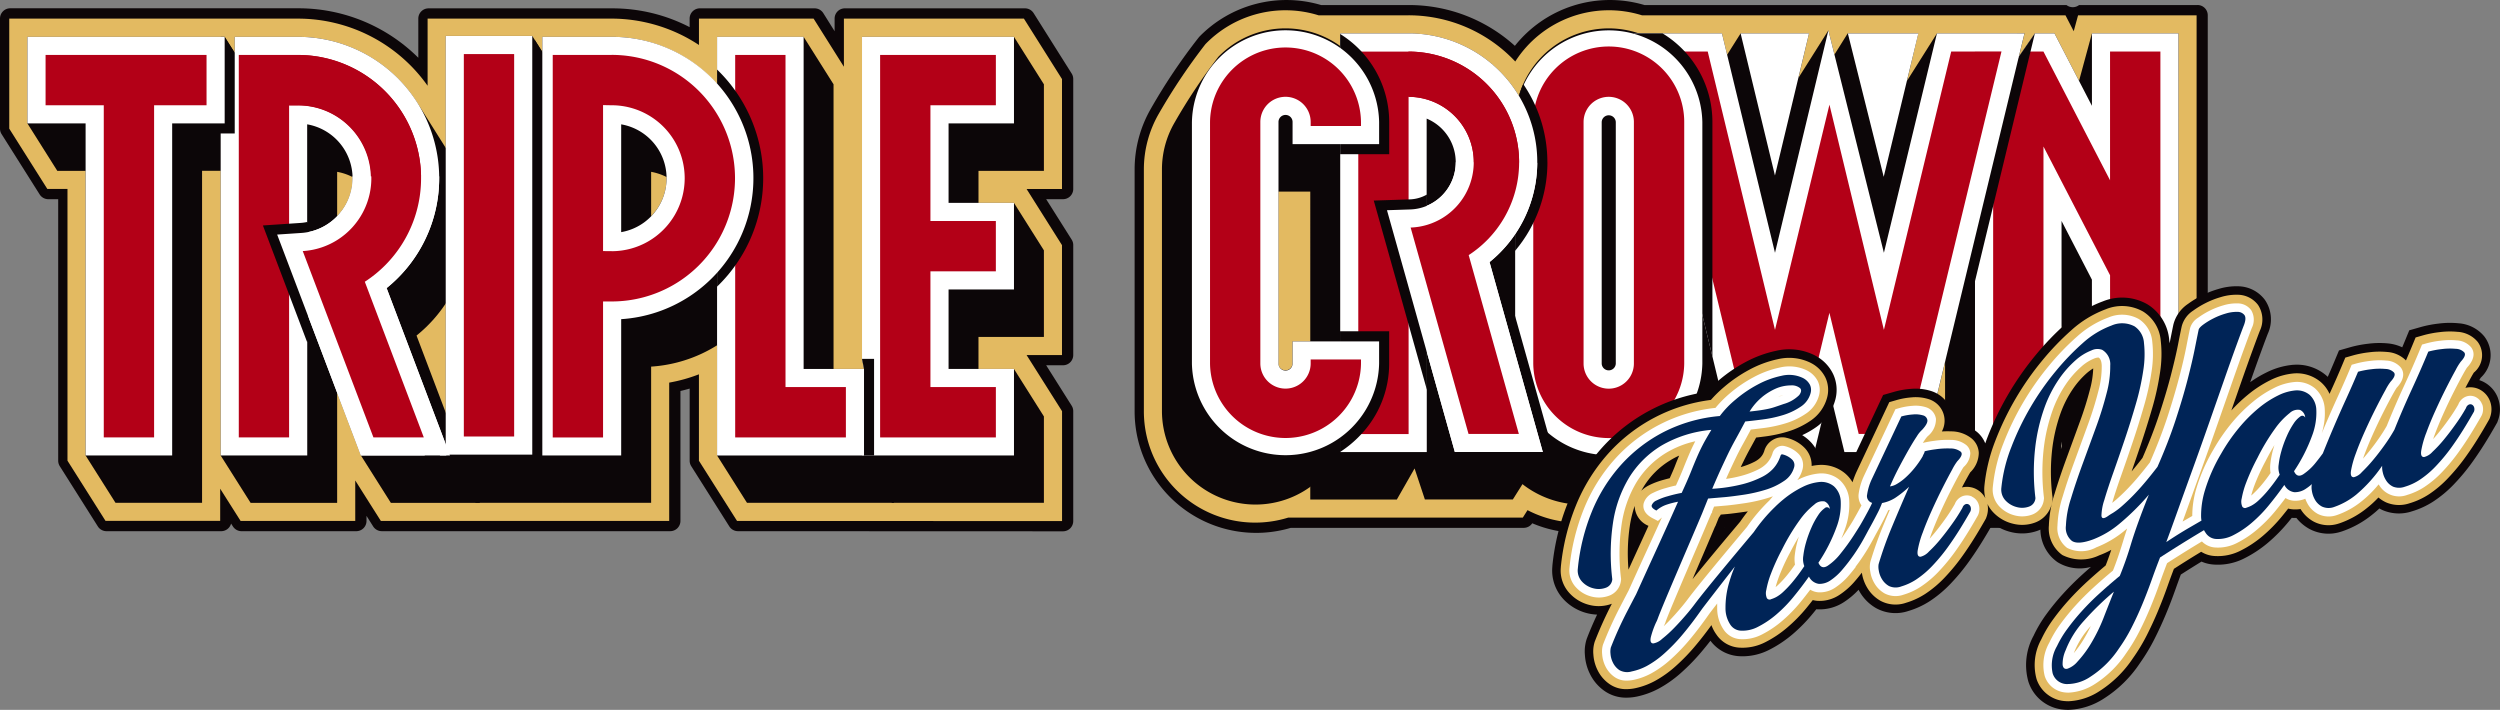 <svg xmlns="http://www.w3.org/2000/svg" xmlns:xlink="http://www.w3.org/1999/xlink" width="188.241" height="53.449" viewBox="0 0 188.241 53.449"><rect x="0" y="0" width="188.241" height="53.449" fill="#808080" stroke="none"/><defs><clipPath id="a"><rect width="166.242" height="40.128" fill="none"/></clipPath><clipPath id="b"><rect width="71.372" height="31.892" fill="none"/></clipPath></defs><g transform="translate(-34 -14.253)"><g transform="translate(34 14.253)"><g clip-path="url(#a)"><path d="M349.095.379h-8.922a.773.773,0,0,1-.948,0H307.446a9.138,9.138,0,0,0-9.755,3.073A11.881,11.881,0,0,0,289.75.38H283.1a9.166,9.166,0,0,0-9.189,2.408,43.6,43.6,0,0,0-3.627,5.392,9.17,9.17,0,0,0-1.225,4.578V30.945a9.152,9.152,0,0,0,11.759,8.8l17.549,0A.772.772,0,0,0,299,39.4a9.057,9.057,0,0,0,3.574.726,8.737,8.737,0,0,0,6.844-2.948l.106-.111q.105-.11.215-.233l.562,2.323a.773.773,0,0,0,.751.591h15.962a.772.772,0,0,0,.653-.36l.349-.554v.141a.772.772,0,0,0,.772.773h17.438a.773.773,0,0,0,.653-.36l2.864-4.543a.771.771,0,0,0,.119-.413V1.151a.772.772,0,0,0-.773-.773" transform="translate(-183.626 0)" fill="#0c0608"/><path d="M80.811,15.579V7.3a.772.772,0,0,0-.119-.413L77.828,2.34a.772.772,0,0,0-.654-.361H63.616a.772.772,0,0,0-.773.773V3.7L61.991,2.34a.773.773,0,0,0-.654-.361H52.7a.772.772,0,0,0-.773.773v.643a12.633,12.633,0,0,0-5.794-1.415H32.269a.772.772,0,0,0-.772.773V5.7a12.792,12.792,0,0,0-9-3.725H.773A.772.772,0,0,0,0,2.752v8.284a.769.769,0,0,0,.119.413L2.985,15.99a.773.773,0,0,0,.653.36h.744V36.041a.775.775,0,0,0,.12.413l2.865,4.534a.773.773,0,0,0,.653.36h8.633a.773.773,0,0,0,.747-.575l.137.216a.773.773,0,0,0,.653.359h8.634a.772.772,0,0,0,.773-.773v-.381l.5.794a.772.772,0,0,0,.653.359H50.462a.772.772,0,0,0,.773-.773V30.79q.349-.08.694-.181v5.432a.773.773,0,0,0,.12.413l2.865,4.533a.772.772,0,0,0,.652.36l24.472.01a.772.772,0,0,0,.773-.773V32.311a.769.769,0,0,0-.119-.413l-1.919-3.043h1.266a.772.772,0,0,0,.773-.773V19.806a.769.769,0,0,0-.119-.413L78.773,16.35h1.266a.772.772,0,0,0,.773-.773" transform="translate(0 -1.351)" fill="#0c0608"/><path d="M341.6,2.811s-.321,1.181-.327,1.2l-.621-1.2H308.761a8.368,8.368,0,0,0-9.538,3.48,11.031,11.031,0,0,0-8.044-3.48h-6.768a8.393,8.393,0,0,0-8.519,2.174,45.585,45.585,0,0,0-3.512,5.241,8.4,8.4,0,0,0-1.122,4.191V32.6a8.381,8.381,0,0,0,10.873,8.031l17.662,0,.352-.559a8.356,8.356,0,0,0,3.863.943,8.022,8.022,0,0,0,6.284-2.708l.108-.114a12.066,12.066,0,0,0,1.146-1.438l.939,3.882h15.962l1.775-2.814v2.815H347.66l2.865-4.543V2.811Z" transform="translate(-185.129 -1.659)" fill="#e3ba61"/><path d="M478.831,7.923h-6.518l-.971,3.574-1.848-3.574h-1.476l-4.509,6.521L461.255,11.5V43.02h6.517l2.254-3.574V29.975l.032.064v12.98h6.516l2.254-3.574Z" transform="translate(-314.798 -5.407)" fill="#0c0608"/><path d="M405.517,7.429,403.263,11l.848-3.575H398.8L397.8,9.022,397.344,7.2l-2.254,3.574.794-3.345h-5.15l-1.016,1.609-.388-1.608h-6.594L380.482,11l7.62,31.523h5.938l1.619-2.671.645,2.671h5.936l2.252-3.574,7.62-31.523Z" transform="translate(-259.672 -4.914)" fill="#0c0608"/><path d="M361.51,6.731a7.059,7.059,0,0,0-6.816,5.257,7.032,7.032,0,0,0-2.484,5.364V35.539a7.285,7.285,0,0,0,12.613,4.728,17.184,17.184,0,0,0,3.223-5.046,8.417,8.417,0,0,0,.512-3.256V13.778a7.056,7.056,0,0,0-7.049-7.047" transform="translate(-240.377 -4.594)" fill="#0c0608"/><path d="M328.228,39.44,324.4,25.787a9.548,9.548,0,0,0,.6-1.351,9.689,9.689,0,0,0-6.887-16.514h-5.137V11.5h-2.254V43.019h6.518l1.336-2.34.775,2.335h6.623Z" transform="translate(-212.063 -5.407)" fill="#0c0608"/><path d="M291.9,13.778A7.044,7.044,0,0,0,279.8,8.87a43.974,43.974,0,0,0-3.308,4.972,7,7,0,0,0-.939,3.51V35.539a7.044,7.044,0,0,0,11.631,5.348c1.071-.921,3.352-4.685,3.754-5.371a7,7,0,0,0,.962-3.55V30.3h-6.517v1.669a.531.531,0,0,1-1.061,0V19.021h5.325l2.253-3.574Z" transform="translate(-188.062 -4.594)" fill="#0c0608"/><path d="M477.158,7.923v5.453c-1.219-2.356-2.82-5.453-2.82-5.453h-1.476l-4.509,6.521v25h6.517v-17.4c1.143,2.208,2.152,4.159,2.286,4.42v12.98h6.517V7.923Z" transform="translate(-319.643 -5.407)" fill="#fff"/><path d="M481.457,12.22v9.693l-5.015-9.693h-1.22l-1.337,1.387-1.23-1.387v28.8h3.789V19.372l5.015,9.694V41.015h3.789V12.22Z" transform="translate(-322.578 -8.34)" fill="#b30017"/><path d="M468.329,26.608l4.516-18.685-4.509,6.521Z" transform="translate(-319.626 -5.407)" fill="#0c0608"/><path d="M410.359,7.43l-3.994,16.518L402.185,7.2l-4.02,16.748L394.172,7.43h-6.6l7.62,31.523h5.935s.711-2.937,1.132-4.682c.422,1.746,1.133,4.682,1.133,4.682h5.935l7.62-31.523Z" transform="translate(-264.514 -4.914)" fill="#fff"/><path d="M417.92,7.92h-5.15l2.585,10.7Z" transform="translate(-281.708 -5.405)" fill="#fff"/><path d="M443.5,7.921h-5.308l2.7,10.8Z" transform="translate(-299.055 -5.406)" fill="#fff"/><path d="M415.159,12.22l-5.067,20.959-4.1-16.959-4.1,16.959L396.826,12.22h-3.789L400,41.015h3.789l2.2-9.123,2.206,9.123h3.789l6.962-28.8Z" transform="translate(-268.241 -8.34)" fill="#b30017"/><path d="M393.452,14.593A7.806,7.806,0,0,0,389.7,7.925h-2.122l5.874,24.341Z" transform="translate(-264.514 -5.409)" fill="#0c0608"/><path d="M359.306,14.1V32.282a7.049,7.049,0,0,0,14.095,0V14.1a7.049,7.049,0,0,0-14.095,0m6.516,18.186V14.1a.531.531,0,0,1,1.061,0v18.19a.531.531,0,0,1-1.061,0v0" transform="translate(-245.22 -4.911)" fill="#fff"/><path d="M369.284,11.025a5.684,5.684,0,0,0-5.684,5.684V34.9a5.684,5.684,0,0,0,11.367,0V16.709a5.684,5.684,0,0,0-5.684-5.684m1.894,23.87a1.894,1.894,0,1,1-3.789,0V16.709a1.894,1.894,0,1,1,3.789,0Z" transform="translate(-248.151 -7.524)" fill="#b30017"/><path d="M361.7,25.826a10.4,10.4,0,0,0-1.817-5.884,7.006,7.006,0,0,0-.6,2.852l-.015,9.7.015-.015a10.343,10.343,0,0,0,2.421-6.654" transform="translate(-245.188 -13.61)" fill="#0c0608"/><path d="M359.252,74.9l-.025-.045v3.6a7.02,7.02,0,0,0,2.012,4.924,2.816,2.816,0,0,0,.519.46c-.644-2.3-1.7-6.08-2.508-8.943" transform="translate(-245.166 -51.087)" fill="#0c0608"/><path d="M319.182,7.924h-1.365V39.447h6.518s0-5.267,0-7.543l2.114,7.538h6.623s-3.57-12.728-4.011-14.3a9.689,9.689,0,0,0-6.1-17.221Zm5.144,6.414a3.556,3.556,0,0,1,0,6.565c0-2.873,0-5.772,0-6.565" transform="translate(-216.904 -5.408)" fill="#fff"/><path d="M325.9,15.63a4.923,4.923,0,0,1,.159,9.843l.939,3.34,3.42,12.2H334.2l-3.776-13.465a8.334,8.334,0,0,0-4.54-15.325h-3.771v28.8h3.789Z" transform="translate(-219.839 -8.339)" fill="#b30017"/><path d="M317.8,17.11h3.693V14.684A7.811,7.811,0,0,0,317.8,8.059Z" transform="translate(-216.891 -5.5)" fill="#0c0608"/><path d="M319.25,86.436a7.773,7.773,0,0,0,2.223-5.449V78.561h-3.7v9.09a8.163,8.163,0,0,0,1.477-1.214" transform="translate(-216.874 -53.616)" fill="#0c0608"/><path d="M282.652,14.079V32.266a7.049,7.049,0,0,0,14.095,0V30.6h-6.516v1.669a.53.53,0,0,1-1.06,0V14.079a.53.53,0,0,1,1.06,0v1.67h6.517V14.079a7.049,7.049,0,0,0-14.095,0" transform="translate(-192.905 -4.895)" fill="#fff"/><path d="M294.525,34.6v.3a1.895,1.895,0,0,1-3.79,0V16.718a1.895,1.895,0,0,1,3.79,0v.305h3.789v-.305a5.684,5.684,0,0,0-11.367,0V34.905a5.684,5.684,0,0,0,11.367,0V34.6Z" transform="translate(-195.836 -7.534)" fill="#b30017"/><path d="M329.759,46.155a2.793,2.793,0,0,1-1.278.354l-2.706.089,1.673,5.946,2.316,8.258.014.029s0-14.683,0-14.682Z" transform="translate(-222.336 -31.496)" fill="#0c0608"/><path d="M340.22,38.524c-2.057-.036-4.11-.046-6.135-.047a3.544,3.544,0,0,1-3.44,3.554l-1.739.057,1.411,5.017,3.7,13.19h6.622s-3.57-12.729-4.011-14.3a9.654,9.654,0,0,0,3.592-7.473" transform="translate(-224.472 -26.26)" fill="#fff"/><path d="M334,15.63a4.923,4.923,0,0,1,.159,9.843l.939,3.34,3.42,12.2h3.789l-3.777-13.465a8.334,8.334,0,0,0-4.54-15.325Z" transform="translate(-227.943 -8.339)" fill="#b30017"/><path d="M21.353,8.735H6.5v6.517l2.252,3.574h2.13V40.258l2.253,3.564h6.517v-25h3.954V12.309Z" transform="translate(-4.437 -5.961)" fill="#0c0608"/><path d="M81.468,8.966,78.6,4.414H65.046V8.038L62.765,4.414H54.132V6.4a11.971,11.971,0,0,0-6.566-1.987H33.7V9.468a11.964,11.964,0,0,0-9.774-5.054H2.2V12.7L5.067,17.24H6.584V37.7l2.865,4.533h8.633V39.81l1.537,2.427h8.633V39.189c.667,1.058,1.928,3.048,1.928,3.048H51.891V31.822a11.886,11.886,0,0,0,2.239-.626v6.509L57,42.238l24.472.01V33.973S78.9,29.9,78.8,29.745h2.667V21.469S78.9,17.4,78.8,17.241h2.667Z" transform="translate(-1.503 -3.012)" fill="#e3ba61"/><path d="M143.792,15.62a10.663,10.663,0,0,0-9.958-6.885h-5.227V40.258l1.5,3.564H136.8V33.566a10.629,10.629,0,0,0,7-17.946m-7,6.624V18.9a4.114,4.114,0,0,1,1.163.392c0,.032,0,.062,0,.092a4.092,4.092,0,0,1-1.167,2.862" transform="translate(-87.772 -5.961)" fill="#0c0608"/><path d="M21.353,8.735H6.5v6.517l2.252,3.574h2.13V40.258l2.253,3.564h6.517v-25h3.954V12.309Z" transform="translate(-4.437 -5.961)" fill="#0c0608"/><path d="M53.388,16.01V9.937l-.757-1.2h-.3V16.01Z" transform="translate(-35.714 -5.961)" fill="#0c0608"/><path d="M67.076,31.228A10.615,10.615,0,0,0,69.41,17.311c-.381-.607-1.9-3.025-2.29-3.633a10.643,10.643,0,0,0-8.983-4.943H53.388V16.01H52.33V40.258l2.254,3.566H61.1V35.534l1.791,4.723,2.253,3.566H71.85l-4.774-12.6M61.1,22.235V18.9a4.116,4.116,0,0,1,1.162.392c0,.032,0,.061,0,.092A4.08,4.08,0,0,1,61.1,22.235" transform="translate(-35.714 -5.961)" fill="#0c0608"/><path d="M64.823,27.653A10.637,10.637,0,0,0,58.137,8.735H53.388V16.01H52.33V40.258h6.518V29.594l4.044,10.664H69.6L64.824,27.652M61.1,22.234a4.175,4.175,0,0,1-2.257,1.218V15.323a4.128,4.128,0,0,1,3.419,4.058A4.083,4.083,0,0,1,61.1,22.234" transform="translate(-35.714 -5.961)" fill="#fff"/><path d="M66.117,30.106A9.284,9.284,0,0,0,61.07,13.03H56.628v28.8h3.788v-25s.1,0,.654,0a5.493,5.493,0,0,1,.374,10.974l5.322,14.033h3.79Z" transform="translate(-38.648 -8.893)" fill="#b30017"/><path d="M6.5,8.735v6.517h4.382V40.258H17.4V15.252h3.953V8.735Z" transform="translate(-4.436 -5.961)" fill="#fff"/><path d="M10.8,13.03v3.789h4.382V41.826h3.789V16.819H22.92V13.03Z" transform="translate(-7.368 -8.893)" fill="#b30017"/><path d="M65.761,61.42v-8.6a.312.312,0,0,0-.076-.184,3.341,3.341,0,0,1-.479.07l-2.858.192,3.336,8.8a.613.613,0,0,0,.076-.272" transform="translate(-42.552 -35.922)" fill="#0c0608"/><path d="M112.214,8.53H105.7V40.053l2.253,3.63h6.517V12.1Z" transform="translate(-72.136 -5.822)" fill="#0c0608"/><path d="M218.112,18.826V12.309l-2.254-3.574H204.416V32.984l.151.758-.151.115v6.4l2.254,3.564h11.442V37.316l-2.254-3.574h-2.672V31.329h4.926V24.811l-2.254-3.573h-2.671V18.825Z" transform="translate(-139.51 -5.961)" fill="#0c0608"/><path d="M181.112,33.742h-2.294V12.309l-2.253-3.574h-6.517V40.258l2.253,3.564h11.064V37.315Z" transform="translate(-116.055 -5.961)" fill="#0c0608"/><rect width="6.517" height="31.523" transform="translate(33.561 2.709)" fill="#fff"/><path d="M100.718,98.492l0,3.258h1.236c-.381-1.007-.817-2.153-1.234-3.256" transform="translate(-68.737 -67.219)" fill="#0c0608"/><rect width="3.789" height="28.795" transform="translate(34.925 4.072)" fill="#b30017"/><path d="M204.417,8.735V32.984l.151.758-.151.115v6.4H215.86V33.742h-4.925V27.755h4.925V21.238h-4.925V15.252h4.925V8.735Z" transform="translate(-139.511 -5.961)" fill="#fff"/><path d="M217.427,16.819V13.03h-8.715v28.8h8.715V38.037H212.5V29.323h4.926V25.534H212.5V16.819Z" transform="translate(-142.442 -8.893)" fill="#b30017"/><path d="M204.417,85.106l.151.758-.151.115v6.4h.908V85.106Z" transform="translate(-139.511 -58.083)" fill="#0c0608"/><path d="M170.048,8.735V40.258h11.064V33.742h-4.547V8.735Z" transform="translate(-116.055 -5.961)" fill="#fff"/><path d="M178.132,38.037V13.03h-3.789v28.8h8.335V38.037Z" transform="translate(-118.986 -8.893)" fill="#b30017"/><path d="M173.521,24.676a11.366,11.366,0,0,0-3.473-8.183V32.837a11.341,11.341,0,0,0,3.473-8.16" transform="translate(-116.055 -11.256)" fill="#0c0608"/><path d="M126.782,9.418V40.725h.579V10.339Z" transform="translate(-86.526 -6.428)" fill="#0c0608"/><path d="M133.834,8.735h-5.227V40.258h5.938V29.993a10.64,10.64,0,0,0-.71-21.258m.71,14.7V15.324a4.118,4.118,0,0,1,0,8.116" transform="translate(-87.772 -5.961)" fill="#fff"/><path d="M135.52,13.031h-4.443v28.8h3.789V31.592s.11,0,.653,0a9.283,9.283,0,0,0,0-18.566m0,14.777c-.554,0-.653-.007-.653-.007V16.806s.464.013.653.013a5.494,5.494,0,0,1,0,10.988" transform="translate(-89.458 -8.893)" fill="#b30017"/><path d="M77.925,41.957h0c0-.048,0-.1,0-.144H71.4c0,.049.007.1.007.144a4.137,4.137,0,0,1-3.846,4.119l-1.837.123,6.308,16.635h6.705L73.964,50.228a10.6,10.6,0,0,0,3.96-8.271" transform="translate(-44.855 -28.537)" fill="#fff"/><path d="M68.558,16.824s.1,0,.654,0A5.493,5.493,0,0,1,69.586,27.8L74.908,41.83H78.7L74.259,30.11a9.284,9.284,0,0,0-5.047-17.076Z" transform="translate(-46.79 -8.895)" fill="#b30017"/></g></g><g transform="translate(150.869 35.809)"><g clip-path="url(#b)"><path d="M71.227,8.438a2.27,2.27,0,0,0-1.158-1.271,2.145,2.145,0,0,0-.255-.1c.05-.089.085-.146.106-.182a2.314,2.314,0,0,0,.276-3.1,2.75,2.75,0,0,0-1.955-1,6.682,6.682,0,0,0-1.5.025,8.428,8.428,0,0,0-1.3.249l-.9.256-.355.862q-.085.207-.175.419a3.233,3.233,0,0,0-1.072-.294,6.7,6.7,0,0,0-1.5.025,8.45,8.45,0,0,0-1.3.249l-.891.255-.357.855c-.152.364-.315.743-.487,1.133-.05-.047-.1-.091-.147-.131a3.405,3.405,0,0,0-2.445-.775l-.026,0a5.558,5.558,0,0,0-1.972.563,8.622,8.622,0,0,0-1.251.744c.292-.833.553-1.564.777-2.178.34-.932.48-1.294.532-1.428l.014-.036a2.592,2.592,0,0,0-.214-2.551A2.557,2.557,0,0,0,51.657,0a4.578,4.578,0,0,0-1.475.2,7.16,7.16,0,0,0-1.275.5,7.4,7.4,0,0,0-1.036.633,2.657,2.657,0,0,0-1.094,1.558q-.094.449-.283,1.4-.014-.143-.032-.284a3.489,3.489,0,0,0-1.621-2.64,3.839,3.839,0,0,0-3.37-.232,8.654,8.654,0,0,0-2.8,1.691,20.714,20.714,0,0,0-2.251,2.341,22.421,22.421,0,0,0-3.656,6.249c-.053.137-.1.274-.151.412a2.156,2.156,0,0,0-.595-.838,3.049,3.049,0,0,0-1.838-.7,2.254,2.254,0,0,0-.017-.495,2.353,2.353,0,0,0-1.64-1.913,3.847,3.847,0,0,0-1.5-.158,6.218,6.218,0,0,0-1.259.219l-.841.241-2.519,5.359a3.389,3.389,0,0,0-2.314-.734,2.579,2.579,0,0,0-.677-1.142,3.148,3.148,0,0,0-.583-.458,6.607,6.607,0,0,0,.954-.536,3.692,3.692,0,0,0,1.548-2.164,2.83,2.83,0,0,0-.166-1.885,3.078,3.078,0,0,0-1.361-1.408l-.076-.041a4.3,4.3,0,0,0-2.842-.321,8.62,8.62,0,0,0-2.323.852,11.249,11.249,0,0,0-2,1.362,10.674,10.674,0,0,0-.93.886,13.114,13.114,0,0,0-7.886,4.213,14.044,14.044,0,0,0-2.541,4.076A17.271,17.271,0,0,0,.018,21.057l0,.041a3.163,3.163,0,0,0,.848,2.477,3.658,3.658,0,0,0,2.52,1.147c-.29.618-.545,1.214-.764,1.784l-.017.045a3.017,3.017,0,0,0-.136,1.215,3.679,3.679,0,0,0,.371,1.405,3.358,3.358,0,0,0,1.119,1.31,2.822,2.822,0,0,0,1.647.494,3.872,3.872,0,0,0,.762-.079,6.2,6.2,0,0,0,1.667-.607,8.824,8.824,0,0,0,1.64-1.154,15.465,15.465,0,0,0,1.694-1.758q.267-.319.553-.687a2.906,2.906,0,0,0,2.09,1.158,4.4,4.4,0,0,0,2.354-.485,8.947,8.947,0,0,0,1.752-1.172A12.219,12.219,0,0,0,19.666,24.6q.115-.141.229-.283l.076.006A3.328,3.328,0,0,0,22,23.762a5.776,5.776,0,0,0,1.074-.91q.043.083.092.165a3.358,3.358,0,0,0,1.223,1.215,3.03,3.03,0,0,0,2.433.218,6.193,6.193,0,0,0,1.613-.741,8.825,8.825,0,0,0,1.54-1.284,15.291,15.291,0,0,0,1.546-1.89c.507-.717,1.061-1.6,1.647-2.635l.022-.039a3.625,3.625,0,0,0,1.354.644,3.471,3.471,0,0,0,2.04-.107c.062-.023.122-.048.182-.075a3.039,3.039,0,0,0,1.286,2.448,3.175,3.175,0,0,0,2.521.357q-.321.28-.632.562c-.533.484-1.032.982-1.482,1.479a18.107,18.107,0,0,0-1.234,1.51,9.728,9.728,0,0,0-.972,1.632,4.593,4.593,0,0,0-.388,3.472,3.044,3.044,0,0,0,2.645,2.092,3.6,3.6,0,0,0,.367.019,5.227,5.227,0,0,0,2.654-.843,9.13,9.13,0,0,0,2.72-2.662,14.263,14.263,0,0,0,1.093-1.809c.31-.609.6-1.241.868-1.88s.506-1.267.728-1.894c.133-.376.267-.743.4-1.1.534-.341,1.055-.668,1.557-.976a2.745,2.745,0,0,0,.906.222,4.389,4.389,0,0,0,2.355-.485A8.94,8.94,0,0,0,53.912,19.3a12.185,12.185,0,0,0,1.551-1.584q.115-.141.229-.282l.076.006c.091.005.182.007.271,0a3.256,3.256,0,0,0,.99.835,3.05,3.05,0,0,0,2.385.2l.052-.016a7.38,7.38,0,0,0,2.266-1.248q.276-.215.558-.481c.074.042.15.081.226.117a3.1,3.1,0,0,0,2.221.1,6.2,6.2,0,0,0,1.612-.741,8.821,8.821,0,0,0,1.541-1.284,15.266,15.266,0,0,0,1.545-1.89c.508-.717,1.062-1.6,1.647-2.635l.084-.147.057-.16a2.394,2.394,0,0,0,0-1.655m-15.9,2.346c-.015.042-.032.084-.048.126-.031-.024-.061-.049-.089-.074ZM31.973,14.444c-.007.048-.014.1-.02.143-.018-.006-.034-.015-.052-.02l.071-.123M19.535,17.675q-.023.064-.049.129-.048-.037-.091-.076Zm-6.261.111-.333.4.153-.381Zm25.6-7.947a7.513,7.513,0,0,1,.867-1.728l.012-.017c-.164.585-.369,1.215-.61,1.88q-.418,1.15-.833,2.283a11.521,11.521,0,0,1,.565-2.419" transform="translate(0 0)" fill="#0c0608"/><path d="M74.694,12.754a1.628,1.628,0,0,0-.828-.913,1.55,1.55,0,0,0-1.03-.1c.143-.274.275-.519.393-.732.142-.256.213-.372.243-.419a1.692,1.692,0,0,0,.288-2.315,2.126,2.126,0,0,0-1.518-.754,6.069,6.069,0,0,0-1.355.024,7.791,7.791,0,0,0-1.2.229l-.6.171-.237.574q-.231.561-.49,1.157a2.188,2.188,0,0,0-1.418-.638,6.042,6.042,0,0,0-1.355.024,7.842,7.842,0,0,0-1.2.229l-.594.17-.238.57c-.265.634-.562,1.313-.884,2.016l-.066.145a2.549,2.549,0,0,0-.689-.915,2.8,2.8,0,0,0-2.011-.624,4.916,4.916,0,0,0-1.742.5,8.735,8.735,0,0,0-1.707,1.107,11.746,11.746,0,0,0-1.244,1.182q.347-.991.662-1.9c.356-1.02.67-1.9.935-2.627.326-.892.473-1.277.538-1.443l.009-.024a1.989,1.989,0,0,0-.132-1.949,1.928,1.928,0,0,0-1.523-.77,3.963,3.963,0,0,0-1.271.173,6.49,6.49,0,0,0-1.16.455,6.761,6.761,0,0,0-.946.577,2,2,0,0,0-.848,1.173q-.1.452-.287,1.417c-.122.618-.3,1.375-.525,2.249s-.522,1.872-.879,2.961c-.338,1.033-.764,2.137-1.265,3.283q-.442.571-.817,1.016c.226-.645.454-1.31.681-1.983.3-.9.591-1.818.859-2.744a20.006,20.006,0,0,0,.6-2.726,9,9,0,0,0,.052-2.406,2.863,2.863,0,0,0-1.319-2.176,3.215,3.215,0,0,0-2.826-.174A8.008,8.008,0,0,0,43.165,7.4a20.06,20.06,0,0,0-2.18,2.267,21.767,21.767,0,0,0-3.549,6.068,12.847,12.847,0,0,0-.819,3.411,2.7,2.7,0,0,0,.075.908,1.61,1.61,0,0,0-.734-.714,1.548,1.548,0,0,0-1.032-.1c.143-.274.275-.52.393-.732.135-.244.206-.361.238-.412a2.066,2.066,0,0,0,.638-1.457,1.5,1.5,0,0,0-.524-1.077,2.472,2.472,0,0,0-1.555-.547,6.892,6.892,0,0,0-.7.007,1.7,1.7,0,0,0-1.018-2.44,3.217,3.217,0,0,0-1.252-.127,5.575,5.575,0,0,0-1.129.2l-.561.161-2.482,5.278-.015.033a6.807,6.807,0,0,0-.271.724,2.531,2.531,0,0,0-.567-.677,2.792,2.792,0,0,0-2.011-.625,3.926,3.926,0,0,0-.5.072,1.871,1.871,0,0,0-.572-1.405,2.787,2.787,0,0,0-1.3-.71l-.088-.02a1.409,1.409,0,0,0-1.612,1.022,2.054,2.054,0,0,1-.094.217,1.373,1.373,0,0,1-.205.275,1.753,1.753,0,0,1-.476.326,5.462,5.462,0,0,1-.991.379q.1-.213.2-.416c.16-.332.338-.674.529-1.019q.191-.346.43-.789c.2-.023.412-.049.646-.079a10.53,10.53,0,0,0,1.73-.369,6.215,6.215,0,0,0,1.691-.8,3.06,3.06,0,0,0,1.285-1.79,2.2,2.2,0,0,0-.128-1.461A2.449,2.449,0,0,0,23.563,9.87l-.051-.027a3.669,3.669,0,0,0-2.427-.267,7.978,7.978,0,0,0-2.15.789,10.62,10.62,0,0,0-1.887,1.283,9.57,9.57,0,0,0-1.024,1,12.485,12.485,0,0,0-7.731,4.04,13.412,13.412,0,0,0-2.425,3.891,16.621,16.621,0,0,0-1.142,4.634l0,.027A2.5,2.5,0,0,0,5.4,27.221a3.006,3.006,0,0,0,1.485.866A2.825,2.825,0,0,0,8.554,28l.014-.006a29.207,29.207,0,0,0-1.281,2.832l-.011.03a2.422,2.422,0,0,0-.1.964,3.041,3.041,0,0,0,.309,1.162,2.724,2.724,0,0,0,.909,1.064,2.168,2.168,0,0,0,1.271.379,3.287,3.287,0,0,0,.643-.067,5.551,5.551,0,0,0,1.493-.545,8.2,8.2,0,0,0,1.52-1.072,14.842,14.842,0,0,0,1.622-1.686c.35-.418.727-.905,1.122-1.45a2.836,2.836,0,0,0,.377.711,2.248,2.248,0,0,0,1.685.981,3.765,3.765,0,0,0,2.017-.419,8.292,8.292,0,0,0,1.626-1.089,11.556,11.556,0,0,0,1.469-1.5q.232-.283.456-.571a2.033,2.033,0,0,0,.384.06,2.69,2.69,0,0,0,1.645-.464,5.507,5.507,0,0,0,1.188-1.07c.16-.186.321-.384.479-.589a3.041,3.041,0,0,0,.4,1.129,2.724,2.724,0,0,0,.993.984,2.4,2.4,0,0,0,1.932.154,5.538,5.538,0,0,0,1.444-.666,8.2,8.2,0,0,0,1.427-1.192,14.835,14.835,0,0,0,1.48-1.811c.495-.7,1.037-1.567,1.613-2.581l.055-.1.038-.105a1.788,1.788,0,0,0,.075-.987,2.429,2.429,0,0,0,.446.643,3.02,3.02,0,0,0,1.472.845,2.8,2.8,0,0,0,1.664-.085,2,2,0,0,0,1.306-1.692l.018-.147-.016-.147a15.036,15.036,0,0,1-.02-3.495,12.4,12.4,0,0,1,.617-2.7,8.169,8.169,0,0,1,.945-1.877,6.448,6.448,0,0,1,1.045-1.193,3.75,3.75,0,0,1,.487-.358,6.957,6.957,0,0,1-.232,1.537,25.259,25.259,0,0,1-.769,2.467q-.509,1.4-1.013,2.773c-.343.935-.644,1.83-.894,2.658a8.727,8.727,0,0,0-.431,2.4,2.462,2.462,0,0,0,1.011,2.216,3.154,3.154,0,0,0,2.779.026,6.755,6.755,0,0,0,.908-.414c-.15.451-.29.844-.422,1.175-.445.373-.884.755-1.305,1.138-.517.47-1,.953-1.438,1.435a17.491,17.491,0,0,0-1.19,1.457,9.077,9.077,0,0,0-.906,1.519,4,4,0,0,0-.367,2.994,2.422,2.422,0,0,0,2.1,1.666,3.017,3.017,0,0,0,.3.015,4.613,4.613,0,0,0,2.328-.753A8.523,8.523,0,0,0,47.8,32.1a13.7,13.7,0,0,0,1.043-1.726c.3-.594.587-1.211.847-1.836s.5-1.245.716-1.862c.16-.451.321-.89.482-1.31.635-.408,1.255-.8,1.845-1.158l.208-.127a2.132,2.132,0,0,0,.982.318,3.769,3.769,0,0,0,2.017-.419A8.291,8.291,0,0,0,57.567,22.9a11.538,11.538,0,0,0,1.469-1.5q.232-.283.456-.571a2.027,2.027,0,0,0,.384.06,2.467,2.467,0,0,0,.547-.027,2.6,2.6,0,0,0,.987.946,2.42,2.42,0,0,0,1.9.144l.035-.01a6.747,6.747,0,0,0,2.065-1.142,7.974,7.974,0,0,0,.877-.806,2.523,2.523,0,0,0,.574.367,2.481,2.481,0,0,0,1.771.068,5.541,5.541,0,0,0,1.444-.665A8.187,8.187,0,0,0,71.5,18.567a14.821,14.821,0,0,0,1.48-1.811c.5-.7,1.038-1.568,1.613-2.581l.056-.1.038-.106a1.752,1.752,0,0,0,.007-1.215M9.918,22.139a8.985,8.985,0,0,1,.367-1.511,1.66,1.66,0,0,0,1.04,1.5q-.37.813-.768,1.681-.37.809-.737,1.616a14.086,14.086,0,0,1,.1-3.287m.86-2.645q.085-.156.176-.3a5.977,5.977,0,0,1,2.013-2,5.7,5.7,0,0,1,.666-.352c-.094.226-.2.474-.3.739s-.242.585-.41.962c-.168.041-.333.085-.5.132a5.826,5.826,0,0,0-1.069.406,2.3,2.3,0,0,0-.58.415m4.664,4.793c.346-.807.666-1.553.9-2.113l.016-.007.259-.647.142-.213v-.025l.526-.045c.371-.037.826-.1,1.391-.179l.133-.02c-.2.247-.392.509-.581.781-1.17,1.39-2.59,3.09-3.585,4.327.271-.635.547-1.278.8-1.859" transform="translate(-4.069 -4.091)" fill="#e3ba61"/><path d="M280.807,17.06a.97.97,0,0,0-.5-.556.915.915,0,0,0-.792.011,1.02,1.02,0,0,0-.5.56,12.5,12.5,0,0,1-.68,1.062c-.287.407-.585.8-.883,1.158q-.169.205-.331.384.034-.1.072-.205h0c.18-.5.408-1.059.675-1.653s.545-1.177.81-1.7.505-.979.706-1.341.276-.473.3-.5c.7-.758.482-1.279.291-1.522a1.513,1.513,0,0,0-1.081-.513,5.433,5.433,0,0,0-1.209.023,7.182,7.182,0,0,0-1.1.209l-.3.085-.119.287c-.365.884-.781,1.838-1.239,2.832s-.9,2.015-1.3,3.01a12.068,12.068,0,0,1-.674,1.05c-.28.4-.568.769-.856,1.111q-.131.156-.256.3l.054-.156c.18-.5.407-1.056.675-1.653s.546-1.177.81-1.7.506-.981.707-1.342.275-.473.3-.5c.7-.757.482-1.278.29-1.523a1.515,1.515,0,0,0-1.08-.512,5.409,5.409,0,0,0-1.209.023,7.2,7.2,0,0,0-1.1.209l-.3.085-.119.286c-.268.641-.567,1.325-.892,2.035-.332.726-.66,1.47-.977,2.212-.09.211-.18.426-.272.644a4.991,4.991,0,0,0,.232-1.836,2.224,2.224,0,0,0-.736-1.567,2.119,2.119,0,0,0-1.551-.476,4.284,4.284,0,0,0-1.512.441,8.1,8.1,0,0,0-1.58,1.026A11.748,11.748,0,0,0,262,18.412a14.117,14.117,0,0,0-1.424,2.06,13.261,13.261,0,0,0-1.271,2.879,7.3,7.3,0,0,0-.32,2.115l-.558.324-.171.1.2-.547q.519-1.451,1.13-3.139c.411-1.134.827-2.3,1.237-3.474s.8-2.289,1.157-3.31.672-1.91.938-2.636c.328-.9.477-1.289.549-1.471a1.393,1.393,0,0,0-.05-1.348,1.27,1.27,0,0,0-1.029-.505,3.391,3.391,0,0,0-1.067.149,5.844,5.844,0,0,0-1.044.41,6.139,6.139,0,0,0-.855.521,1.375,1.375,0,0,0-.6.78q-.1.449-.287,1.418c-.125.63-.3,1.4-.533,2.285s-.53,1.9-.89,3c-.352,1.074-.8,2.222-1.319,3.413-.564.731-1.054,1.319-1.459,1.748a14.346,14.346,0,0,1-1.056,1.032c-.128.109-.234.2-.321.263l.01-.034c.158-.545.378-1.214.652-1.989.287-.812.58-1.66.871-2.522.3-.886.585-1.8.85-2.717a19.339,19.339,0,0,0,.581-2.637,8.354,8.354,0,0,0,.052-2.232,2.238,2.238,0,0,0-1.017-1.712,2.607,2.607,0,0,0-2.283-.115,7.365,7.365,0,0,0-2.371,1.443,19.434,19.434,0,0,0-2.112,2.195,21.135,21.135,0,0,0-3.444,5.887,12.2,12.2,0,0,0-.778,3.233,1.841,1.841,0,0,0,.5,1.48,2.389,2.389,0,0,0,1.164.669,2.164,2.164,0,0,0,1.288-.062,1.357,1.357,0,0,0,.893-1.167l.009-.073-.008-.074A15.648,15.648,0,0,1,247.8,20.4a13.033,13.033,0,0,1,.651-2.837,8.784,8.784,0,0,1,1.022-2.025,7.076,7.076,0,0,1,1.154-1.313,3.3,3.3,0,0,1,.979-.616.9.9,0,0,1,.318-.074c.077.044.229.161.245.622a7.036,7.036,0,0,1-.25,1.893,25.825,25.825,0,0,1-.789,2.53q-.509,1.4-1.013,2.774c-.339.923-.636,1.806-.882,2.623a8.1,8.1,0,0,0-.4,2.218,1.86,1.86,0,0,0,.73,1.677,2.368,2.368,0,0,0,2.2-.046,7.683,7.683,0,0,0,2.138-1.266q.089-.071.179-.147-.169.5-.3.938c-.281.918-.54,1.667-.77,2.229-.481.4-.955.811-1.409,1.224-.5.456-.971.924-1.394,1.391a16.889,16.889,0,0,0-1.146,1.4,8.4,8.4,0,0,0-.84,1.406,3.412,3.412,0,0,0-.348,2.516,1.78,1.78,0,0,0,1.562,1.241,2.276,2.276,0,0,0,.236.012,4,4,0,0,0,2-.663,8.01,8.01,0,0,0,2.331-2.3,12.964,12.964,0,0,0,.993-1.644c.3-.579.573-1.181.827-1.79s.489-1.224.7-1.83c.187-.527.376-1.039.564-1.523.7-.451,1.384-.881,2.034-1.278l.589-.358a1.525,1.525,0,0,0,.977.455,3.126,3.126,0,0,0,1.689-.352,7.653,7.653,0,0,0,1.5-1.006,10.926,10.926,0,0,0,1.387-1.417c.256-.312.5-.628.742-.946a1.36,1.36,0,0,0,.633.2,1.916,1.916,0,0,0,.855-.15,2.782,2.782,0,0,0,.169.371,1.958,1.958,0,0,0,.783.777,1.82,1.82,0,0,0,1.426.083,6.116,6.116,0,0,0,1.865-1.038,8.684,8.684,0,0,0,1.281-1.274c.016.026.032.051.049.077a1.751,1.751,0,0,0,2.111.715,4.908,4.908,0,0,0,1.276-.59,7.665,7.665,0,0,0,1.314-1.1,14.2,14.2,0,0,0,1.414-1.732c.483-.683,1.014-1.533,1.578-2.527l.046-.1a1.115,1.115,0,0,0,.011-.775m-15.937,5.177a11.516,11.516,0,0,1-.717.943,7.528,7.528,0,0,1-.625.654c-.043.038-.082.071-.117.1a8.094,8.094,0,0,1,.249-.78,15.686,15.686,0,0,1,.816-1.781q.355-.693.686-1.239c-.022.069-.044.139-.064.209a6.731,6.731,0,0,0-.239,1.157,2.542,2.542,0,0,0,.012.737m-14.05,12.482a8.766,8.766,0,0,1-.767,1.08,6.514,6.514,0,0,1,1.268-2.025l.015-.018c-.156.324-.33.646-.517.962" transform="translate(-210.784 -8.172)" fill="#fff"/><path d="M39.77,54.159a.917.917,0,0,0-.794.01,1.023,1.023,0,0,0-.5.56,12.387,12.387,0,0,1-.68,1.062c-.288.408-.585.8-.883,1.158q-.169.2-.331.384c.022-.067.047-.135.072-.206.181-.5.408-1.059.675-1.653s.546-1.177.81-1.7.506-.98.706-1.341.274-.471.3-.5a1.475,1.475,0,0,0,.5-1.026.863.863,0,0,0-.3-.62,1.83,1.83,0,0,0-1.162-.391,6.876,6.876,0,0,0-1.232.066,7.823,7.823,0,0,0-.882.16q.052-.081.1-.154a2.709,2.709,0,0,1,.243-.325l.088-.08a1.64,1.64,0,0,0,.558-1.256,1.078,1.078,0,0,0-.771-.877,2.593,2.593,0,0,0-1-.1,4.928,4.928,0,0,0-1,.173l-.281.08L31.63,52.618a4.739,4.739,0,0,0-.389,1.311,1.228,1.228,0,0,0,.208.895q-.135.257-.358.659c-.084.151-.18.319-.281.495-.118.2-.28.453-.481.763q-.195.3-.4.589.152-.352.259-.677a5.44,5.44,0,0,0,.34-2.185,2.226,2.226,0,0,0-.736-1.567,2.126,2.126,0,0,0-1.55-.476,4.287,4.287,0,0,0-1.512.441l-.115.057a2.313,2.313,0,0,0,.4-.829,1.21,1.21,0,0,0-.346-1.189,2.156,2.156,0,0,0-1-.542l-.044-.01a.766.766,0,0,0-.88.576,2.346,2.346,0,0,1-.13.31,1.932,1.932,0,0,1-.3.423,2.342,2.342,0,0,1-.656.468,6.643,6.643,0,0,1-1.326.488,8.753,8.753,0,0,1-1.081.213q.114-.258.213-.474.27-.589.522-1.112c.165-.342.349-.7.546-1.052q.252-.453.585-1.077c.281-.031.6-.069.973-.116a9.925,9.925,0,0,0,1.625-.347,5.583,5.583,0,0,0,1.519-.714,2.394,2.394,0,0,0,1.022-1.416,1.557,1.557,0,0,0-.09-1.037,1.828,1.828,0,0,0-.816-.817l-.025-.014a3.044,3.044,0,0,0-2.011-.213,7.344,7.344,0,0,0-1.977.726,10,10,0,0,0-1.773,1.2,8.537,8.537,0,0,0-1.11,1.117,11.864,11.864,0,0,0-7.584,3.864,12.772,12.772,0,0,0-2.308,3.705,16,16,0,0,0-1.1,4.469,1.871,1.871,0,0,0,.5,1.486,2.371,2.371,0,0,0,1.172.686,2.193,2.193,0,0,0,1.3-.065,1.365,1.365,0,0,0,.906-1.171l.009-.075-.008-.075a15.224,15.224,0,0,1,.046-4.039,8.6,8.6,0,0,1,1.123-3.187,6.7,6.7,0,0,1,2.223-2.209,7.422,7.422,0,0,1,2.2-.877l-.005.01c-.158.309-.309.628-.447.949s-.286.678-.45,1.091c-.134.337-.319.766-.55,1.278-.264.058-.523.124-.775.2a5.208,5.208,0,0,0-.952.359,1.259,1.259,0,0,0-.7.77c-.057.212-.1.747.68,1.144l.387.2.3-.263q-.555,1.224-1.178,2.581-.669,1.46-1.326,2.916-.332.632-.659,1.267a28.514,28.514,0,0,0-1.272,2.811,1.839,1.839,0,0,0-.064.714,2.411,2.411,0,0,0,.246.919,2.088,2.088,0,0,0,.7.814,1.544,1.544,0,0,0,.907.262,2.617,2.617,0,0,0,.513-.054,4.9,4.9,0,0,0,1.32-.484,7.676,7.676,0,0,0,1.4-.99,14.18,14.18,0,0,0,1.55-1.611c.429-.512.9-1.135,1.4-1.847.061-.085.3-.4.626-.818,0,.125,0,.246,0,.363a2.845,2.845,0,0,0,.48,1.595,1.614,1.614,0,0,0,1.209.721,3.139,3.139,0,0,0,1.689-.352,7.661,7.661,0,0,0,1.5-1.006,10.907,10.907,0,0,0,1.387-1.417c.256-.312.5-.628.742-.946a1.362,1.362,0,0,0,.633.2,2.071,2.071,0,0,0,1.259-.363,4.95,4.95,0,0,0,1.048-.948c.158-.185.318-.382.485-.6L31,59.452c.151-.2.286-.383.411-.566.276-.4.528-.807.748-1.2.145-.262.269-.49.365-.674.241-.428.46-.835.65-1.209.136-.269.23-.465.294-.61l.117-.037q-.218.513-.429,1.023a28.571,28.571,0,0,0-1.04,2.907,1.846,1.846,0,0,0-.005.716,2.409,2.409,0,0,0,.32.9,2.092,2.092,0,0,0,.762.754,1.794,1.794,0,0,0,1.432.092,4.908,4.908,0,0,0,1.276-.59,7.674,7.674,0,0,0,1.314-1.1,14.175,14.175,0,0,0,1.414-1.733c.483-.682,1.014-1.532,1.578-2.527l.046-.1a1.121,1.121,0,0,0,.011-.777.968.968,0,0,0-.5-.555M39.13,51.94h0l-.012.012ZM25.168,46.658l.062-.028a3.392,3.392,0,0,1,.329-.114q-.082.033-.178.068l-.213.074m1.276,12.626a11.465,11.465,0,0,1-.717.943,7.478,7.478,0,0,1-.626.654c-.043.038-.082.071-.117.1.054-.216.138-.477.249-.78a15.764,15.764,0,0,1,.815-1.781q.355-.692.686-1.239c-.022.069-.044.139-.064.209a6.729,6.729,0,0,0-.239,1.157,2.565,2.565,0,0,0,.012.737M16.7,63.592c.237-.662,1.344-3.246,2.234-5.322.4-.927.76-1.774,1-2.349l.2-.466.071-.107v-.07l.145-.362.96-.082c.361-.036.806-.093,1.36-.175a11.95,11.95,0,0,0,1.7-.382q.21-.063.41-.138l-.281.334a12.813,12.813,0,0,0-.921.988c-.254.3-.506.635-.748.986-1.58,1.877-3.625,4.33-4.445,5.422-.153.206-.319.415-.494.623-.32.383-.647.747-.974,1.082q-.183.188-.357.352a2.661,2.661,0,0,0,.145-.332" transform="translate(-8.156 -38.328)" fill="#fff"/><path d="M280.675,23.328q.28-.782.695-1.7t.823-1.725q.409-.806.717-1.362a4.127,4.127,0,0,1,.386-.628q.432-.468.258-.689a.91.91,0,0,0-.644-.271,4.756,4.756,0,0,0-1.064.022,6.612,6.612,0,0,0-1,.189q-.552,1.339-1.25,2.856t-1.3,3.019a12.444,12.444,0,0,1-.731,1.145q-.439.618-.888,1.153a11.434,11.434,0,0,1-.836.9,1.176,1.176,0,0,1-.6.382q-.293.01-.215-.492a7.305,7.305,0,0,1,.358-1.284q.28-.782.694-1.7t.823-1.725q.409-.806.718-1.362a4.117,4.117,0,0,1,.386-.627q.432-.468.258-.689a.91.91,0,0,0-.644-.271,4.771,4.771,0,0,0-1.064.022,6.618,6.618,0,0,0-1,.189q-.409.979-.9,2.055t-.97,2.2c-.274.641-.532,1.271-.781,1.892q-.237.326-.488.637a4.212,4.212,0,0,1-.987.935q-.469.295-.694-.232a12.474,12.474,0,0,0,1.368-2.694,4.874,4.874,0,0,0,.311-1.923,1.6,1.6,0,0,0-.509-1.134,1.493,1.493,0,0,0-1.091-.328,3.645,3.645,0,0,0-1.282.379,7.442,7.442,0,0,0-1.452.945,11.07,11.07,0,0,0-1.482,1.483,13.382,13.382,0,0,0-1.357,1.964,12.506,12.506,0,0,0-1.21,2.734,6.6,6.6,0,0,0-.294,1.98c0,.111.014.216.027.316l-.906.526q-.834.485-1.743,1.09.321-.855.84-2.308t1.131-3.142q.612-1.689,1.234-3.468t1.157-3.309q.534-1.531.941-2.645t.55-1.474q.195-.523.032-.748a.655.655,0,0,0-.536-.24,2.762,2.762,0,0,0-.863.124,5.186,5.186,0,0,0-.931.366,5.437,5.437,0,0,0-.765.465q-.325.241-.354.4-.094.446-.286,1.411t-.541,2.321q-.35,1.356-.9,3.039t-1.373,3.544q-.9,1.168-1.548,1.858a14.856,14.856,0,0,1-1.106,1.08,5.343,5.343,0,0,1-.708.535,3.575,3.575,0,0,0-.354.225q-.472.332-.5-.018a3.937,3.937,0,0,1,.215-1.182q.242-.832.663-2.024t.868-2.513q.446-1.321.842-2.69a18.632,18.632,0,0,0,.563-2.548,7.7,7.7,0,0,0,.05-2.057,1.619,1.619,0,0,0-.714-1.248,1.994,1.994,0,0,0-1.739-.056,6.707,6.707,0,0,0-2.157,1.319,18.742,18.742,0,0,0-2.038,2.121,20.482,20.482,0,0,0-3.337,5.707A11.492,11.492,0,0,0,248.7,27.4a1.2,1.2,0,0,0,.317.98,1.75,1.75,0,0,0,.855.493,1.525,1.525,0,0,0,.911-.04.721.721,0,0,0,.481-.642,16.221,16.221,0,0,1-.017-3.8,13.6,13.6,0,0,1,.686-2.978,9.394,9.394,0,0,1,1.1-2.173,7.655,7.655,0,0,1,1.263-1.433,3.907,3.907,0,0,1,1.181-.732,1.03,1.03,0,0,1,.811-.047,1.256,1.256,0,0,1,.608,1.179,7.644,7.644,0,0,1-.268,2.071,26.427,26.427,0,0,1-.808,2.594q-.51,1.4-1.014,2.776t-.871,2.588a7.59,7.59,0,0,0-.376,2.04,1.262,1.262,0,0,0,.449,1.139q.458.311,1.615-.118a7.015,7.015,0,0,0,1.956-1.163,18.271,18.271,0,0,0,2.225-2.2q-.863,2.143-1.334,3.68a25.481,25.481,0,0,1-.853,2.435q-.776.641-1.509,1.305T254.76,36.7a16.075,16.075,0,0,0-1.1,1.35,7.752,7.752,0,0,0-.775,1.292,2.865,2.865,0,0,0-.326,2.038,1.134,1.134,0,0,0,1.021.815,3.151,3.151,0,0,0,1.844-.565,7.353,7.353,0,0,0,2.135-2.125,12.263,12.263,0,0,0,.943-1.562q.434-.85.805-1.744T260,34.4q.319-.9.647-1.736,1.163-.751,2.221-1.4c.385-.236.747-.454,1.089-.658a1.444,1.444,0,0,0,.121.2,1,1,0,0,0,.748.462,2.488,2.488,0,0,0,1.345-.287,7,7,0,0,0,1.373-.922,10.217,10.217,0,0,0,1.3-1.333q.62-.756,1.163-1.527a.977.977,0,0,0,.748.549,1.441,1.441,0,0,0,.873-.262,3.444,3.444,0,0,0,.453-.35l-.012.042a1.364,1.364,0,0,0,.01.465,1.925,1.925,0,0,0,.226.661,1.317,1.317,0,0,0,.532.525,1.193,1.193,0,0,0,.92.032,5.463,5.463,0,0,0,1.665-.932,10.741,10.741,0,0,0,1.95-2.171,1.617,1.617,0,0,0,.046.5,1.818,1.818,0,0,0,.265.626,1.242,1.242,0,0,0,.524.453,1.256,1.256,0,0,0,.873,0,4.251,4.251,0,0,0,1.108-.514,6.988,6.988,0,0,0,1.2-1.008,13.492,13.492,0,0,0,1.348-1.653q.71-1,1.544-2.473a.485.485,0,0,0,.014-.336.336.336,0,0,0-.167-.2.274.274,0,0,0-.244.008.415.415,0,0,0-.2.253,12.8,12.8,0,0,1-.739,1.159q-.446.633-.912,1.2a9.479,9.479,0,0,1-.875.94,1.269,1.269,0,0,1-.627.389q-.292.01-.215-.492a7.25,7.25,0,0,1,.358-1.284M256.395,37.21a12.769,12.769,0,0,1-.94,1.918,8.157,8.157,0,0,1-1.022,1.375,1.755,1.755,0,0,1-.768.54q-.3.062-.354-.292a2.489,2.489,0,0,1,.227-1.1,7.108,7.108,0,0,1,1.391-2.232,21.936,21.936,0,0,1,2.243-2.181q-.4,1-.777,1.97M269.8,24.6a6.07,6.07,0,0,0-.218,1.047,1.493,1.493,0,0,0,.075.778,13.359,13.359,0,0,1-.934,1.252,8.013,8.013,0,0,1-.682.712,2.544,2.544,0,0,1-.5.364,2.1,2.1,0,0,1-.374.156.244.244,0,0,1-.33-.078.956.956,0,0,1-.041-.616,6.621,6.621,0,0,1,.343-1.206,16.334,16.334,0,0,1,.848-1.855,15.457,15.457,0,0,1,1.326-2.2,5.647,5.647,0,0,1,1.094-1.163.887.887,0,0,1,.782-.236.675.675,0,0,1,.387.578.238.238,0,0,0-.379-.076,1.919,1.919,0,0,0-.5.536,6.006,6.006,0,0,0-.5.919,8.623,8.623,0,0,0-.4,1.088" transform="translate(-214.872 -12.244)" fill="#002457"/><path d="M40.13,61q.28-.782.694-1.7t.823-1.725q.409-.806.717-1.362a4.127,4.127,0,0,1,.386-.628q.493-.511.248-.723a1.24,1.24,0,0,0-.769-.236,6.191,6.191,0,0,0-1.115.061,7.148,7.148,0,0,0-.819.148.636.636,0,0,1-.068.192,1.564,1.564,0,0,0-.091.2,7.189,7.189,0,0,1-.61.876,6.272,6.272,0,0,1-.671.709,3.791,3.791,0,0,1-.65.481,1.262,1.262,0,0,1-.525.187q.308-.728.691-1.453t.727-1.328q.344-.6.612-1a2.121,2.121,0,0,1,.392-.481q.432-.468.394-.728a.439.439,0,0,0-.337-.359,2,2,0,0,0-.757-.066,4.266,4.266,0,0,0-.868.15L36.3,56.959a4.145,4.145,0,0,0-.34,1.131.526.526,0,0,0,.377.63q-.059.14-.2.415t-.4.743q-.129.231-.293.515c-.122.2-.286.461-.493.781a15.949,15.949,0,0,1-.979,1.351,4.22,4.22,0,0,1-.988.935q-.469.295-.694-.232a12.417,12.417,0,0,0,1.37-2.694,4.876,4.876,0,0,0,.311-1.923,1.605,1.605,0,0,0-.509-1.134,1.492,1.492,0,0,0-1.09-.328,3.647,3.647,0,0,0-1.282.379,7.447,7.447,0,0,0-1.452.945c-.188.153-.376.323-.563.5l0,0-.02.023a12.107,12.107,0,0,0-.9.961q-.38.452-.729.962c-1.5,1.787-3.617,4.318-4.442,5.416-.154.207-.325.424-.515.651q-.5.594-1.007,1.118a9.392,9.392,0,0,1-.949.865,1.265,1.265,0,0,1-.657.336q-.292-.014-.174-.508a6.709,6.709,0,0,1,.379-1.061,2.048,2.048,0,0,0,.124-.277c.365-1.022,2.646-6.259,3.349-7.942l0,0,.111-.277h0l.339-.844,1.346-.115q.526-.052,1.329-.171a11.278,11.278,0,0,0,1.607-.362,5.1,5.1,0,0,0,1.422-.666,1.813,1.813,0,0,0,.779-1.061.575.575,0,0,0-.177-.577,1.522,1.522,0,0,0-.711-.375c-.069-.014-.119.03-.148.128a2.982,2.982,0,0,1-.167.4,2.57,2.57,0,0,1-.4.571,2.974,2.974,0,0,1-.835.608,7.215,7.215,0,0,1-1.457.541,12.149,12.149,0,0,1-2.277.344q.383-.9.656-1.492t.527-1.123q.255-.528.563-1.084t.74-1.369q.526-.052,1.3-.15a9.2,9.2,0,0,0,1.519-.324,4.917,4.917,0,0,0,1.345-.631,1.762,1.762,0,0,0,.76-1.042.9.9,0,0,0-.052-.613,1.2,1.2,0,0,0-.543-.521,2.4,2.4,0,0,0-1.6-.158,6.673,6.673,0,0,0-1.8.664,9.3,9.3,0,0,0-1.659,1.127,7.184,7.184,0,0,0-1.184,1.237,11.452,11.452,0,0,0-4.2,1.191A11.294,11.294,0,0,0,17.42,55.87a12.066,12.066,0,0,0-2.192,3.52,15.269,15.269,0,0,0-1.052,4.276,1.225,1.225,0,0,0,.321.991,1.731,1.731,0,0,0,.858.5,1.552,1.552,0,0,0,.923-.043.728.728,0,0,0,.492-.646,15.784,15.784,0,0,1,.049-4.211,9.2,9.2,0,0,1,1.21-3.423,7.3,7.3,0,0,1,2.433-2.42,9,9,0,0,1,3.77-1.19q-.435.715-.664,1.162t-.428.91q-.2.463-.443,1.074t-.7,1.6q-.537.1-1.048.251a4.632,4.632,0,0,0-.834.313.659.659,0,0,0-.375.366q-.053.2.35.4a2.246,2.246,0,0,1,.749-.436,5.984,5.984,0,0,1,.882-.228Q20.9,60.486,19.9,62.667q-.672,1.467-1.333,2.931-.335.637-.666,1.278a27.826,27.826,0,0,0-1.239,2.733,1.355,1.355,0,0,0-.027.464,1.764,1.764,0,0,0,.183.675,1.446,1.446,0,0,0,.487.566,1.185,1.185,0,0,0,.926.1A4.248,4.248,0,0,0,19.373,71a7.007,7.007,0,0,0,1.278-.907,13.5,13.5,0,0,0,1.478-1.538q.634-.756,1.373-1.809c.153-.213,1.279-1.666,2.5-3.234a9.194,9.194,0,0,0-.413,1.146,6.614,6.614,0,0,0-.294,1.98,2.222,2.222,0,0,0,.355,1.24,1,1,0,0,0,.748.462,2.489,2.489,0,0,0,1.345-.287,7,7,0,0,0,1.373-.922,10.239,10.239,0,0,0,1.3-1.333q.62-.756,1.163-1.527a.977.977,0,0,0,.748.549,1.442,1.442,0,0,0,.872-.262,4.3,4.3,0,0,0,.908-.826q.235-.275.454-.561l.014-.019q.2-.265.393-.54.4-.581.716-1.152c.143-.257.264-.481.367-.678q.35-.621.637-1.185a7.025,7.025,0,0,0,.393-.863,2.854,2.854,0,0,0,.975-.378,7.647,7.647,0,0,0,1.062-.846q-.656,1.493-1.282,3a27.8,27.8,0,0,0-1.012,2.825,1.354,1.354,0,0,0,.01.465,1.766,1.766,0,0,0,.238.658,1.451,1.451,0,0,0,.532.525,1.187,1.187,0,0,0,.931.029,4.247,4.247,0,0,0,1.108-.514,7,7,0,0,0,1.2-1.008,13.5,13.5,0,0,0,1.348-1.654q.709-1,1.544-2.472a.486.486,0,0,0,.014-.336.336.336,0,0,0-.167-.2.274.274,0,0,0-.244.008.416.416,0,0,0-.2.254,12.791,12.791,0,0,1-.739,1.159q-.447.633-.913,1.2a9.426,9.426,0,0,1-.875.94,1.267,1.267,0,0,1-.627.389q-.292.01-.215-.492a7.286,7.286,0,0,1,.358-1.284M28.06,50.742a4.594,4.594,0,0,1,1.015-.623,2.9,2.9,0,0,1,1.149-.243.969.969,0,0,1,.688.209q.179.194-.071.525a2.682,2.682,0,0,1-1.163.666q-.4.14-.684.233a4.609,4.609,0,0,1-.561.148q-.279.056-.588.1t-.738.088a4.392,4.392,0,0,1,.953-1.1m3.312,10.915a6.072,6.072,0,0,0-.218,1.047,1.492,1.492,0,0,0,.075.778,13.356,13.356,0,0,1-.934,1.252,7.976,7.976,0,0,1-.682.712,2.545,2.545,0,0,1-.5.364,2.077,2.077,0,0,1-.374.156.244.244,0,0,1-.33-.078.956.956,0,0,1-.041-.616,6.647,6.647,0,0,1,.344-1.206,16.333,16.333,0,0,1,.847-1.855,15.481,15.481,0,0,1,1.326-2.2,5.652,5.652,0,0,1,1.095-1.163.887.887,0,0,1,.782-.236.675.675,0,0,1,.387.578.237.237,0,0,0-.379-.076,1.92,1.92,0,0,0-.5.537,6.019,6.019,0,0,0-.5.919,8.6,8.6,0,0,0-.4,1.088" transform="translate(-12.24 -42.413)" fill="#002457"/></g></g></g></svg>